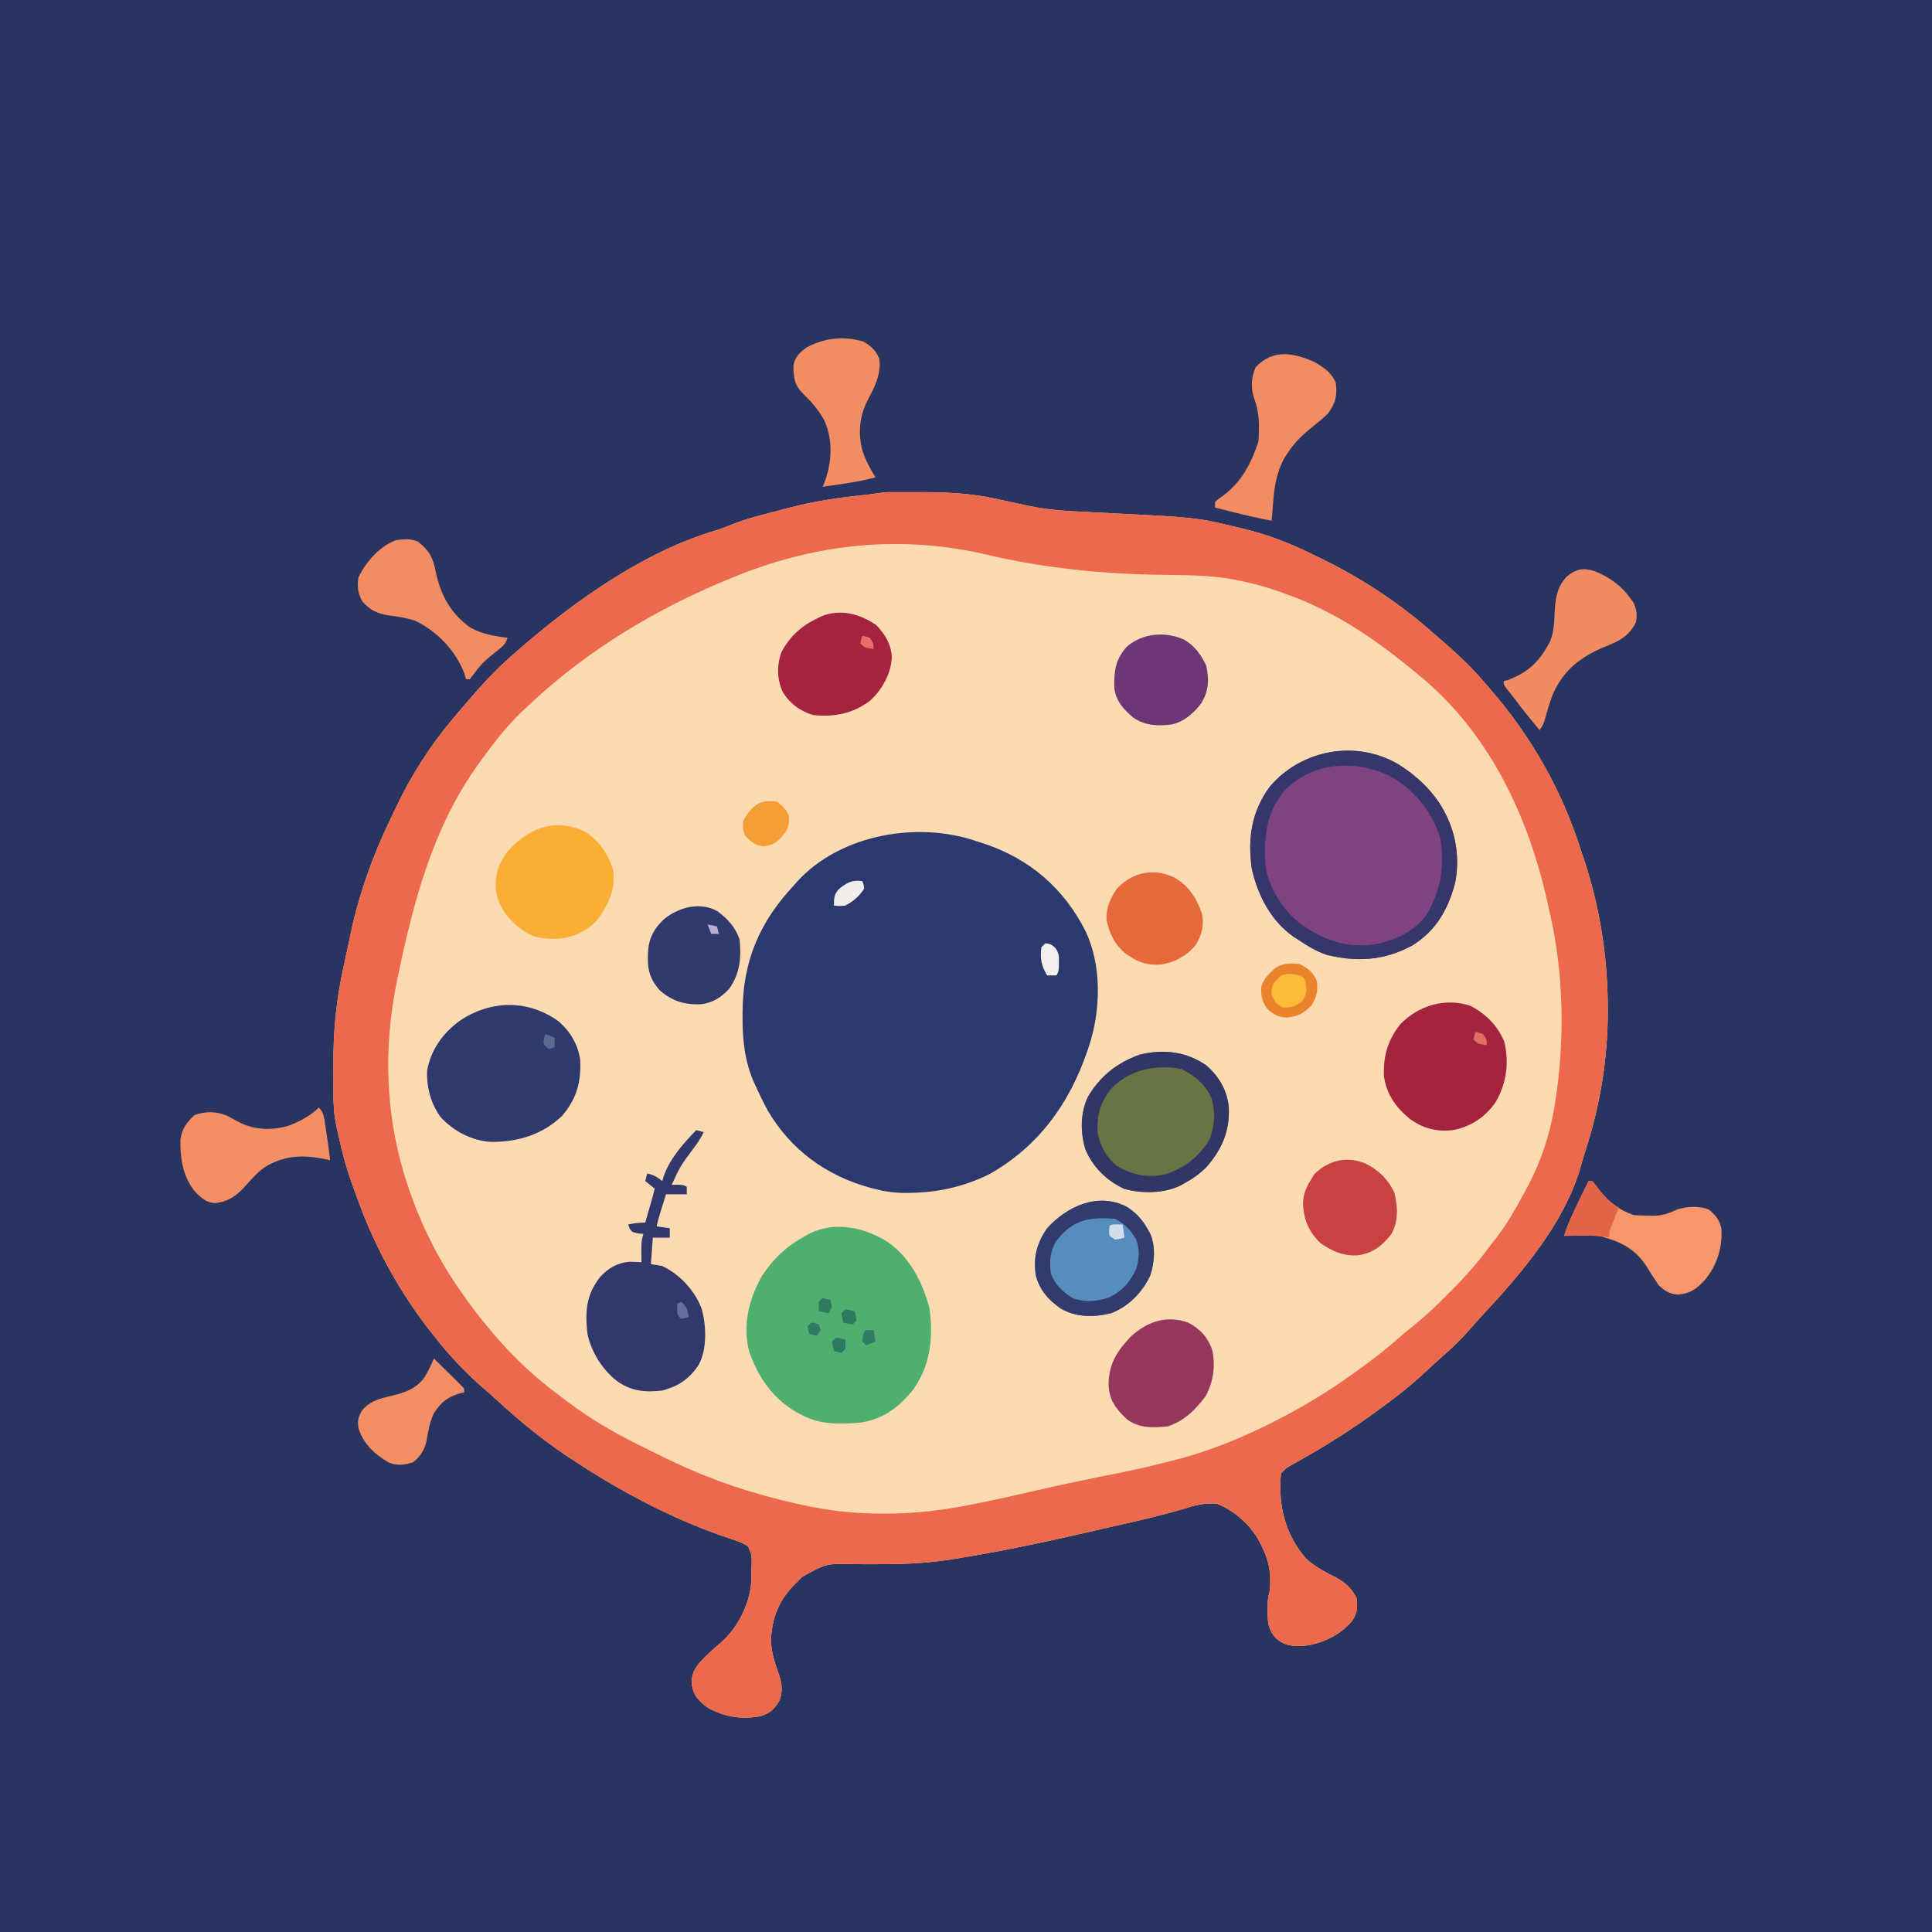 <svg version="1.1" xmlns="http://www.w3.org/2000/svg" width="1024" height="1024">
<path d="M0 0 C337.92 0 675.84 0 1024 0 C1024 337.92 1024 675.84 1024 1024 C686.08 1024 348.16 1024 0 1024 C0 686.08 0 348.16 0 0 Z " fill="#293560" transform="translate(0,0)"/>
<path d="M0 0 C0.879 -0.001 1.757 -0.002 2.663 -0.003 C4.531 -0.004 6.399 -0.002 8.267 0.002 C11.087 0.008 13.907 0.003 16.727 -0.004 C30.169 -0.011 42.904 0.588 56.07 3.508 C59.001 4.142 61.932 4.774 64.865 5.402 C67.114 5.886 69.36 6.38 71.605 6.884 C80.011 8.69 88.185 9.698 96.795 10.099 C98.937 10.199 101.077 10.313 103.218 10.43 C107.772 10.676 112.327 10.905 116.883 11.133 C162.23 13.407 162.23 13.407 183.633 18.508 C184.544 18.721 185.454 18.935 186.393 19.155 C198.983 22.183 210.74 26.475 222.344 32.191 C224.277 33.142 226.218 34.076 228.16 35.008 C249.687 45.439 269.304 58.325 287.258 74.133 C287.958 74.734 288.658 75.334 289.379 75.953 C298.522 83.823 307.556 91.826 315.258 101.133 C316.052 102.039 316.846 102.945 317.664 103.879 C339.686 129.076 356.265 158.195 366.258 190.133 C366.775 191.634 367.296 193.134 367.82 194.633 C375.308 217.182 379.559 241.386 380.258 265.133 C380.285 265.974 380.312 266.816 380.34 267.683 C381.14 296.423 376.937 323.944 367.894 351.167 C367.122 353.552 366.469 355.962 365.82 358.383 C356.954 388.076 334.446 414.287 313.688 436.52 C311.576 438.79 309.53 441.096 307.508 443.445 C302.591 449.098 297.284 454.183 291.605 459.062 C289.81 460.646 288.057 462.249 286.316 463.891 C279.529 470.291 272.6 476.248 265.084 481.786 C263.81 482.726 262.539 483.671 261.271 484.62 C245.887 496.128 229.712 506.301 212.875 515.547 C209.635 517.403 209.635 517.403 207.258 520.133 C206.953 522.714 206.83 524.994 206.883 527.57 C206.894 528.287 206.905 529.003 206.916 529.741 C207.306 542.953 211.767 555.427 220.695 565.383 C225.046 569.442 230.254 572.146 235.535 574.813 C240.846 577.569 244.517 580.652 247.258 586.133 C247.857 591.094 247.734 594.081 244.883 598.258 C238.606 605.775 228.902 610.437 219.238 611.449 C213.089 611.684 208.978 611.49 204.258 607.133 C200.364 602.702 200.121 598.976 200.133 593.195 C200.13 591.969 200.128 590.744 200.125 589.48 C200.233 586.748 200.566 584.729 201.258 582.133 C202.179 572.657 200.693 565.52 196.258 557.133 C195.835 556.33 195.412 555.527 194.977 554.699 C190.139 546.585 182.062 539.598 173.258 536.133 C166.936 535.546 161.881 536.867 155.883 538.758 C144.497 542.183 132.978 544.837 121.38 547.431 C118.175 548.151 114.974 548.888 111.773 549.629 C87.682 555.2 63.552 560.522 39.149 564.55 C37.208 564.87 35.267 565.196 33.327 565.522 C20.97 567.509 8.826 568.181 -3.664 568.168 C-6.608 568.176 -9.552 568.186 -12.496 568.196 C-14.501 568.196 -16.505 568.182 -18.51 568.157 C-33.778 567.747 -33.778 567.747 -46.685 574.976 C-47.364 575.688 -48.043 576.4 -48.742 577.133 C-49.525 577.915 -50.309 578.698 -51.116 579.504 C-59.171 587.812 -62.617 596.903 -63.117 608.383 C-63.014 615.004 -60.932 620.942 -58.742 627.133 C-57.286 631.503 -56.872 635.746 -58.461 640.105 C-60.869 644.678 -63.589 647.147 -68.492 648.68 C-78.603 650.716 -87.822 649.185 -96.742 644.133 C-101.262 640.818 -104.121 637.921 -105.062 632.18 C-105.359 627.007 -104.105 624.186 -100.742 620.133 C-97.289 616.373 -93.609 613.011 -89.68 609.758 C-80.894 602.092 -74.536 589.703 -73.565 577.998 C-73.499 575.543 -73.457 573.089 -73.43 570.633 C-73.401 569.778 -73.372 568.924 -73.342 568.043 C-73.275 563.095 -73.275 563.095 -75.312 558.699 C-78.368 556.729 -81.486 555.635 -84.93 554.57 C-113.052 545.21 -139.939 531.237 -164.742 515.133 C-165.36 514.736 -165.979 514.339 -166.616 513.93 C-181.784 504.179 -195.778 492.936 -208.977 480.68 C-211.176 478.654 -213.401 476.692 -215.68 474.758 C-225.276 466.401 -233.96 457.194 -241.742 447.133 C-242.433 446.27 -243.124 445.408 -243.836 444.52 C-259.992 423.828 -273.197 399.79 -282.037 375.094 C-282.785 373.014 -283.557 370.944 -284.336 368.875 C-287.715 359.883 -290.159 350.857 -292.225 341.481 C-292.563 339.945 -292.91 338.41 -293.265 336.877 C-294.592 330.821 -295.036 325.099 -295.008 318.91 C-295.011 317.494 -295.011 317.494 -295.014 316.048 C-295.015 314.061 -295.011 312.074 -295.003 310.086 C-294.992 307.102 -295.003 304.119 -295.016 301.135 C-295.03 284.52 -293.387 268.897 -289.867 252.633 C-289.463 250.738 -289.463 250.738 -289.05 248.804 C-288.519 246.328 -287.984 243.853 -287.444 241.378 C-286.88 238.77 -286.338 236.159 -285.812 233.543 C-281.408 212.884 -274.031 192.245 -264.786 173.278 C-263.788 171.227 -262.821 169.165 -261.859 167.098 C-253.873 150.223 -243.783 134.39 -231.742 120.133 C-231.259 119.555 -230.776 118.977 -230.278 118.381 C-226.819 114.252 -223.303 110.175 -219.742 106.133 C-219.267 105.594 -218.793 105.054 -218.304 104.499 C-212.175 97.576 -205.767 91.16 -198.742 85.133 C-197.28 83.857 -197.28 83.857 -195.789 82.555 C-166.216 56.929 -129.552 31.062 -91.605 20.047 C-89.013 19.219 -86.568 18.253 -84.055 17.215 C-78.933 15.143 -73.768 13.602 -68.43 12.195 C-67.001 11.816 -67.001 11.816 -65.544 11.428 C-63.572 10.908 -61.599 10.393 -59.625 9.881 C-57.777 9.401 -55.931 8.916 -54.086 8.424 C-40.473 4.803 -26.946 2.817 -12.931 1.442 C-2.688 -0.006 -2.688 -0.006 0 0 Z " fill="#FDDBB2" transform="translate(471.742,260.867)"/>
<path d="M0 0 C0.879 -0.001 1.757 -0.002 2.663 -0.003 C4.531 -0.004 6.399 -0.002 8.267 0.002 C11.087 0.008 13.907 0.003 16.727 -0.004 C30.169 -0.011 42.904 0.588 56.07 3.508 C59.001 4.142 61.932 4.774 64.865 5.402 C67.114 5.886 69.36 6.38 71.605 6.884 C80.011 8.69 88.185 9.698 96.795 10.099 C98.937 10.199 101.077 10.313 103.218 10.43 C107.772 10.676 112.327 10.905 116.883 11.133 C162.23 13.407 162.23 13.407 183.633 18.508 C184.544 18.721 185.454 18.935 186.393 19.155 C198.983 22.183 210.74 26.475 222.344 32.191 C224.277 33.142 226.218 34.076 228.16 35.008 C249.687 45.439 269.304 58.325 287.258 74.133 C287.958 74.734 288.658 75.334 289.379 75.953 C298.522 83.823 307.556 91.826 315.258 101.133 C316.052 102.039 316.846 102.945 317.664 103.879 C339.686 129.076 356.265 158.195 366.258 190.133 C366.775 191.634 367.296 193.134 367.82 194.633 C375.308 217.182 379.559 241.386 380.258 265.133 C380.285 265.974 380.312 266.816 380.34 267.683 C381.14 296.423 376.937 323.944 367.894 351.167 C367.122 353.552 366.469 355.962 365.82 358.383 C356.954 388.076 334.446 414.287 313.688 436.52 C311.576 438.79 309.53 441.096 307.508 443.445 C302.591 449.098 297.284 454.183 291.605 459.062 C289.81 460.646 288.057 462.249 286.316 463.891 C279.529 470.291 272.6 476.248 265.084 481.786 C263.81 482.726 262.539 483.671 261.271 484.62 C245.887 496.128 229.712 506.301 212.875 515.547 C209.635 517.403 209.635 517.403 207.258 520.133 C206.953 522.714 206.83 524.994 206.883 527.57 C206.894 528.287 206.905 529.003 206.916 529.741 C207.306 542.953 211.767 555.427 220.695 565.383 C225.046 569.442 230.254 572.146 235.535 574.813 C240.846 577.569 244.517 580.652 247.258 586.133 C247.857 591.094 247.734 594.081 244.883 598.258 C238.606 605.775 228.902 610.437 219.238 611.449 C213.089 611.684 208.978 611.49 204.258 607.133 C200.364 602.702 200.121 598.976 200.133 593.195 C200.13 591.969 200.128 590.744 200.125 589.48 C200.233 586.748 200.566 584.729 201.258 582.133 C202.179 572.657 200.693 565.52 196.258 557.133 C195.835 556.33 195.412 555.527 194.977 554.699 C190.139 546.585 182.062 539.598 173.258 536.133 C166.936 535.546 161.881 536.867 155.883 538.758 C144.497 542.183 132.978 544.837 121.38 547.431 C118.175 548.151 114.974 548.888 111.773 549.629 C87.682 555.2 63.552 560.522 39.149 564.55 C37.208 564.87 35.267 565.196 33.327 565.522 C20.97 567.509 8.826 568.181 -3.664 568.168 C-6.608 568.176 -9.552 568.186 -12.496 568.196 C-14.501 568.196 -16.505 568.182 -18.51 568.157 C-33.778 567.747 -33.778 567.747 -46.685 574.976 C-47.364 575.688 -48.043 576.4 -48.742 577.133 C-49.525 577.915 -50.309 578.698 -51.116 579.504 C-59.171 587.812 -62.617 596.903 -63.117 608.383 C-63.014 615.004 -60.932 620.942 -58.742 627.133 C-57.286 631.503 -56.872 635.746 -58.461 640.105 C-60.869 644.678 -63.589 647.147 -68.492 648.68 C-78.603 650.716 -87.822 649.185 -96.742 644.133 C-101.262 640.818 -104.121 637.921 -105.062 632.18 C-105.359 627.007 -104.105 624.186 -100.742 620.133 C-97.289 616.373 -93.609 613.011 -89.68 609.758 C-80.894 602.092 -74.536 589.703 -73.565 577.998 C-73.499 575.543 -73.457 573.089 -73.43 570.633 C-73.401 569.778 -73.372 568.924 -73.342 568.043 C-73.275 563.095 -73.275 563.095 -75.312 558.699 C-78.368 556.729 -81.486 555.635 -84.93 554.57 C-113.052 545.21 -139.939 531.237 -164.742 515.133 C-165.36 514.736 -165.979 514.339 -166.616 513.93 C-181.784 504.179 -195.778 492.936 -208.977 480.68 C-211.176 478.654 -213.401 476.692 -215.68 474.758 C-225.276 466.401 -233.96 457.194 -241.742 447.133 C-242.433 446.27 -243.124 445.408 -243.836 444.52 C-259.992 423.828 -273.197 399.79 -282.037 375.094 C-282.785 373.014 -283.557 370.944 -284.336 368.875 C-287.715 359.883 -290.159 350.857 -292.225 341.481 C-292.563 339.945 -292.91 338.41 -293.265 336.877 C-294.592 330.821 -295.036 325.099 -295.008 318.91 C-295.011 317.494 -295.011 317.494 -295.014 316.048 C-295.015 314.061 -295.011 312.074 -295.003 310.086 C-294.992 307.102 -295.003 304.119 -295.016 301.135 C-295.03 284.52 -293.387 268.897 -289.867 252.633 C-289.463 250.738 -289.463 250.738 -289.05 248.804 C-288.519 246.328 -287.984 243.853 -287.444 241.378 C-286.88 238.77 -286.338 236.159 -285.812 233.543 C-281.408 212.884 -274.031 192.245 -264.786 173.278 C-263.788 171.227 -262.821 169.165 -261.859 167.098 C-253.873 150.223 -243.783 134.39 -231.742 120.133 C-231.259 119.555 -230.776 118.977 -230.278 118.381 C-226.819 114.252 -223.303 110.175 -219.742 106.133 C-219.267 105.594 -218.793 105.054 -218.304 104.499 C-212.175 97.576 -205.767 91.16 -198.742 85.133 C-197.28 83.857 -197.28 83.857 -195.789 82.555 C-166.216 56.929 -129.552 31.062 -91.605 20.047 C-89.013 19.219 -86.568 18.253 -84.055 17.215 C-78.933 15.143 -73.768 13.602 -68.43 12.195 C-67.001 11.816 -67.001 11.816 -65.544 11.428 C-63.572 10.908 -61.599 10.393 -59.625 9.881 C-57.777 9.401 -55.931 8.916 -54.086 8.424 C-40.473 4.803 -26.946 2.817 -12.931 1.442 C-2.688 -0.006 -2.688 -0.006 0 0 Z M-80.742 44.133 C-81.991 44.631 -81.991 44.631 -83.264 45.14 C-123.09 61.244 -160.439 83.554 -191.742 113.133 C-193.136 114.43 -193.136 114.43 -194.559 115.754 C-202.986 123.768 -209.95 132.716 -216.742 142.133 C-217.188 142.745 -217.634 143.356 -218.093 143.987 C-242.101 177.244 -252.475 216.566 -260.742 256.133 C-261.016 257.434 -261.016 257.434 -261.296 258.761 C-268.812 295.242 -267.534 331.756 -255.742 367.133 C-255.459 367.983 -255.176 368.832 -254.884 369.708 C-248.002 389.866 -238.213 408.865 -225.742 426.133 C-225.016 427.151 -224.291 428.17 -223.543 429.219 C-210.209 447.46 -194.697 464.392 -176.485 477.838 C-174.707 479.159 -172.955 480.508 -171.203 481.863 C-157.457 492.376 -142.36 500.665 -126.788 508.143 C-124.672 509.167 -122.573 510.218 -120.473 511.273 C-101.798 520.531 -81.947 527.971 -61.742 533.133 C-60.791 533.38 -59.839 533.627 -58.858 533.882 C-43.868 537.726 -29.218 540.518 -13.742 541.133 C-12.13 541.199 -12.13 541.199 -10.485 541.266 C6.839 541.859 23.255 540.415 40.258 537.133 C41.236 536.946 42.214 536.758 43.222 536.565 C56.444 533.994 69.561 530.939 82.689 527.935 C92.726 525.651 102.798 523.565 112.887 521.525 C133.697 517.361 133.697 517.361 154.258 512.133 C155.028 511.914 155.799 511.696 156.592 511.471 C174.624 506.267 191.688 498.907 208.258 490.133 C209.346 489.557 209.346 489.557 210.457 488.969 C221.143 483.267 231.343 477.084 241.258 470.133 C241.975 469.634 242.692 469.135 243.43 468.621 C252.588 462.221 261.386 455.587 269.754 448.18 C272.579 445.68 275.504 443.329 278.449 440.973 C284.572 435.98 290.198 430.546 295.758 424.945 C296.26 424.442 296.763 423.938 297.28 423.42 C304.911 415.754 311.912 407.898 318.258 399.133 C319.41 397.673 319.41 397.673 320.586 396.184 C326.768 388.309 331.571 379.941 336.258 371.133 C337.203 369.4 337.203 369.4 338.168 367.633 C345.154 354.368 349.897 339.942 352.258 325.133 C352.461 323.876 352.461 323.876 352.668 322.595 C357.63 290.574 357.129 255.013 349.753 223.271 C349.38 221.661 349.021 220.047 348.669 218.433 C338.485 171.745 317.294 126.669 279.258 96.133 C278.185 95.248 277.112 94.362 276.039 93.477 C256.058 77.104 234.767 62.788 210.258 54.133 C209.087 53.696 207.917 53.259 206.711 52.809 C199.603 50.269 192.519 48.397 185.133 46.883 C184.346 46.72 183.56 46.556 182.749 46.388 C169.874 43.902 156.819 43.985 143.759 43.802 C112.233 43.325 81.747 40.312 51.008 33.07 C6.392 22.628 -38.139 27.07 -80.742 44.133 Z " fill="#EC694B" transform="translate(471.742,260.867)"/>
<path d="M0 0 C1.329 0.429 2.659 0.857 3.988 1.285 C27.83 9.289 45.972 24.956 57.305 47.449 C66.127 65.928 65.483 89.871 59 109 C58.775 109.67 58.55 110.339 58.318 111.029 C48.803 138.946 32.406 161.673 6.332 176.367 C-7.348 183.071 -20.994 186.108 -36.188 186.25 C-37.019 186.26 -37.851 186.269 -38.708 186.279 C-44.384 186.248 -49.524 185.465 -55 184 C-55.669 183.823 -56.338 183.646 -57.027 183.464 C-80.115 177.096 -98.832 163.497 -111.051 142.652 C-113.309 138.515 -115.349 134.284 -117.312 130 C-117.638 129.301 -117.964 128.602 -118.299 127.883 C-123.385 116.332 -124.554 104.765 -124.438 92.25 C-124.434 91.547 -124.431 90.844 -124.427 90.119 C-124.241 63.233 -115.366 42.526 -97 23 C-96.471 22.395 -95.943 21.791 -95.398 21.168 C-72.475 -3.93 -31.244 -10.937 0 0 Z " fill="#2C396F" transform="translate(518,446)"/>
<path d="M0 0 C7.669 4.802 14.65 10.66 20 18 C20.519 18.712 21.039 19.423 21.574 20.156 C29.977 32.856 33.154 47.711 30.301 62.664 C26.591 77.033 19.961 88.678 7.102 96.355 C-7.535 104.116 -21.755 104.994 -37.715 101.109 C-43.333 99.212 -48.109 96.309 -53 93 C-53.74 92.526 -54.48 92.051 -55.242 91.562 C-67.35 83.271 -74.414 69.441 -77.527 55.363 C-79.762 39.46 -77.731 25.199 -68 12 C-51.428 -7.625 -22.554 -13.102 0 0 Z " fill="#7F4382" transform="translate(741,405)"/>
<path d="M0 0 C11.682 8.222 18.4 21.39 21.957 34.98 C24.209 50.384 22.45 65.834 13.012 78.66 C5.213 87.996 -2.444 93.752 -14.652 95.652 C-25.34 96.54 -35.995 96.86 -45.652 91.652 C-46.571 91.166 -47.491 90.68 -48.438 90.18 C-61.126 82.797 -68.688 71.855 -73.527 58.18 C-77.208 44.097 -73.79 30.193 -66.727 17.828 C-60.678 8.567 -53.391 1.846 -43.652 -3.348 C-42.504 -3.997 -42.504 -3.997 -41.332 -4.66 C-27.797 -11.267 -12.124 -7.664 0 0 Z " fill="#4EAF71" transform="translate(470.652,658.348)"/>
<path d="M0 0 C6.26 5.403 10.373 12.375 11.508 20.609 C11.977 32.233 9.644 41.082 1.852 50.168 C-8.658 60.192 -21.73 64.074 -35.973 63.914 C-46.266 63.191 -55.374 58.362 -62.422 50.895 C-67.707 43.685 -70.021 34.905 -69.645 26.039 C-67.631 15.074 -61.336 6.333 -52.496 -0.164 C-36.178 -11.249 -16.322 -11.739 0 0 Z " fill="#2E396E" transform="translate(296.031,541.301)"/>
<path d="M0 0 C6.662 5.913 10.81 13.139 11.68 21.992 C12.282 34.572 8.034 44.373 -0.215 53.754 C-3.71 57.232 -7.259 59.812 -11.602 62.129 C-12.652 62.746 -12.652 62.746 -13.723 63.375 C-22.469 67.756 -34.436 67.847 -43.77 65.246 C-53.003 60.923 -60.512 53.656 -64.352 44.191 C-67.066 35.314 -67.003 24.903 -62.98 16.465 C-56.501 5.488 -47.582 -1.558 -35.602 -5.871 C-23.063 -8.956 -10.57 -7.602 0 0 Z " fill="#697444" transform="translate(639.602,564.871)"/>
<path d="M0 0 C1.32 0.33 2.64 0.66 4 1 C2.462 4.375 0.477 7.165 -1.75 10.125 C-8.371 19.014 -8.371 19.014 -13 29 C-12.051 28.979 -11.103 28.959 -10.125 28.938 C-7 29 -7 29 -5 30 C-5 31.32 -5 32.64 -5 34 C-8.63 34 -12.26 34 -16 34 C-16.647 36.083 -17.293 38.166 -17.938 40.25 C-18.297 41.41 -18.657 42.57 -19.027 43.766 C-19.751 46.171 -20.425 48.557 -21 51 C-18.69 51.33 -16.38 51.66 -14 52 C-14 53.65 -14 55.3 -14 57 C-16.97 57 -19.94 57 -23 57 C-23.33 61.62 -23.66 66.24 -24 71 C-21.03 71.495 -21.03 71.495 -18 72 C-8.601 76.522 -0.541 85.158 3 95 C5.381 104.164 5.806 115.833 1.375 124.312 C-3.454 131.657 -9.429 135.834 -18 138 C-27.088 139.126 -34.442 138.346 -42 133 C-49.706 126.94 -55.622 117.617 -57.625 108 C-59.002 96.104 -58.354 87.228 -50.812 77.688 C-46.51 73.092 -41.755 70.342 -35.426 69.766 C-33.282 69.752 -31.139 69.864 -29 70 C-29.012 69.336 -29.023 68.672 -29.035 67.988 C-29.125 59.218 -29.125 59.218 -28 55 C-28.949 54.918 -29.897 54.835 -30.875 54.75 C-34 54 -34 54 -35.375 51.938 C-35.581 51.298 -35.788 50.659 -36 50 C-32.847 49.299 -30.273 49 -27 49 C-26.353 46.75 -25.708 44.5 -25.062 42.25 C-24.703 40.997 -24.343 39.744 -23.973 38.453 C-23.274 35.974 -22.601 33.503 -22 31 C-24.475 29.02 -24.475 29.02 -27 27 C-26.67 25.68 -26.34 24.36 -26 23 C-22.644 23.599 -20.622 24.846 -18 27 C-17.733 26.118 -17.466 25.237 -17.191 24.328 C-13.774 14.783 -6.908 7.221 0 0 Z " fill="#32386C" transform="translate(369,599)"/>
<path d="M0 0 C8.168 4.146 14.673 10.612 18.102 19.191 C20.786 30.34 19.155 41.592 13.289 51.395 C7.894 59.072 0.055 64.274 -9.238 65.934 C-17.907 66.876 -24.729 65.089 -31.879 60.086 C-39.355 53.92 -44.437 46.943 -45.738 37.184 C-46.083 26.508 -43.686 18.103 -37.004 9.75 C-27.365 -0.166 -13.246 -4.362 0 0 Z " fill="#A5233F" transform="translate(779.238,533.066)"/>
<path d="M0 0 C4.871 3.037 8.155 6.539 11 11.5 C11.538 12.433 12.075 13.367 12.629 14.328 C15.604 21.21 14.985 29.726 12.562 36.75 C8.411 45.623 1.151 52.91 -8 56.5 C-17.057 58.806 -26.648 58.831 -34.816 54.043 C-41.293 49.467 -45.973 44.313 -48 36.5 C-49.413 26.929 -47.53 19.422 -42 11.5 C-31.429 -0.2 -15.18 -7.642 0 0 Z " fill="#558DBD" transform="translate(597,639.5)"/>
<path d="M0 0 C7.921 4.896 12.361 11.722 15.25 20.391 C16.667 30.85 12.769 38.964 6.625 47.266 C0.825 53.349 -6.568 56.606 -14.899 57.002 C-21.571 57.045 -27.319 56.534 -32.75 52.391 C-33.434 51.893 -34.119 51.395 -34.824 50.883 C-40.83 46.109 -45.274 40.035 -46.75 32.391 C-47.619 24.146 -46.089 17.845 -41.102 11.191 C-30.462 -1.376 -15.946 -7.448 0 0 Z " fill="#FBAE35" transform="translate(309.75,440.609)"/>
<path d="M0 0 C4.841 5.067 7.933 10.001 8.375 17.125 C7.926 26.023 3.22 34.404 -3.32 40.348 C-12.507 47.103 -22.067 48.95 -33.312 47.812 C-40.156 45.728 -45.498 41.896 -49.312 35.812 C-52.495 29.204 -52.658 21.671 -50.25 14.766 C-45.158 4.748 -37.576 -0.963 -27.312 -5.188 C-17.362 -8.227 -8.448 -5.579 0 0 Z " fill="#A4243F" transform="translate(464.312,331.188)"/>
<path d="M0 0 C7.669 4.802 14.65 10.66 20 18 C20.519 18.712 21.039 19.423 21.574 20.156 C29.977 32.856 33.154 47.711 30.301 62.664 C26.591 77.033 19.961 88.678 7.102 96.355 C-7.535 104.116 -21.755 104.994 -37.715 101.109 C-43.333 99.212 -48.109 96.309 -53 93 C-53.74 92.526 -54.48 92.051 -55.242 91.562 C-67.35 83.271 -74.414 69.441 -77.527 55.363 C-79.762 39.46 -77.731 25.199 -68 12 C-51.428 -7.625 -22.554 -13.102 0 0 Z M-60.438 14.375 C-69.86 25.879 -71.242 38.908 -70.329 53.354 C-68.875 65.056 -61.535 76.549 -52.621 83.984 C-40.363 92.962 -27.897 97.664 -12.676 95.535 C-1.615 93.514 8.073 89.162 15 80 C22.598 67.278 24.732 54.697 22.57 40.098 C19.01 26.536 9.668 14.976 -2.062 7.562 C-20.665 -2.792 -45.358 -1.822 -60.438 14.375 Z " fill="#35366A" transform="translate(741,405)"/>
<path d="M0 0 C6.276 3.399 10.519 7.98 12.664 14.848 C14.288 23.302 13.151 31.355 9.062 38.922 C3.665 46.194 -2.258 51.992 -10.938 54.922 C-18.766 55.726 -26.567 56.053 -32.938 50.922 C-38.862 45.174 -42.216 40.718 -42.375 32.297 C-42.176 21.63 -37.702 14.779 -30.441 7.195 C-21.743 -0.702 -11.464 -4.208 0 0 Z " fill="#96365D" transform="translate(629.938,701.078)"/>
<path d="M0 0 C4.657 2.728 9.067 5.805 11 11 C11.947 17.344 10.822 21.767 7 27 C4.994 29.065 2.823 30.847 0.562 32.625 C-5.268 37.321 -10.541 41.872 -14.625 48.25 C-15.195 49.121 -15.765 49.993 -16.352 50.891 C-20.322 58.379 -21.551 65.677 -22.188 74.062 C-22.269 75.023 -22.351 75.984 -22.436 76.975 C-22.634 79.316 -22.822 81.657 -23 84 C-29.937 82.68 -36.783 81.119 -43.625 79.375 C-44.534 79.146 -45.443 78.916 -46.379 78.68 C-48.587 78.122 -50.794 77.562 -53 77 C-53 76.01 -53 75.02 -53 74 C-51.312 72.527 -51.312 72.527 -49 70.938 C-38.83 63.294 -33.956 53.869 -30 42 C-29.533 34.001 -29.305 26.671 -32.316 19.148 C-34.102 13.535 -33.854 7.879 -31.438 2.562 C-22.214 -7.134 -11.392 -5.093 0 0 Z " fill="#F38B63" transform="translate(697,192)"/>
<path d="M0 0 C0.66 0 1.32 0 2 0 C3.238 1.502 4.415 3.053 5.562 4.625 C10.481 10.939 16.3 15.558 24 18 C26.673 18.215 29.206 18.325 31.875 18.312 C32.557 18.329 33.239 18.345 33.941 18.361 C39.01 18.366 42.446 17.209 47 15 C52.414 13.433 58.543 13.017 63.812 15.125 C67.427 18.223 69.638 20.766 70.422 25.602 C70.896 35.591 67.944 44.968 61.438 52.625 C57.141 57.17 53.685 59.736 47.359 60.16 C42.863 59.855 40.147 58.177 37 55 C35.013 52.128 33.168 49.22 31.351 46.24 C25.25 36.341 18.15 32.615 7.113 29.461 C4.896 28.977 2.939 28.886 0.672 28.902 C-0.527 28.907 -0.527 28.907 -1.75 28.912 C-2.575 28.92 -3.4 28.929 -4.25 28.938 C-5.09 28.942 -5.931 28.947 -6.797 28.951 C-8.865 28.963 -10.932 28.981 -13 29 C-11.451 23.929 -9.346 19.268 -7.062 14.5 C-6.715 13.767 -6.368 13.033 -6.01 12.277 C-4.054 8.16 -2.054 4.069 0 0 Z " fill="#F7966B" transform="translate(842,626)"/>
<path d="M0 0 C2.981 2.981 2.955 6.607 3.562 10.625 C3.751 11.799 3.751 11.799 3.943 12.996 C4.734 17.986 5.397 22.984 6 28 C5.394 27.856 4.788 27.711 4.164 27.562 C-7.566 24.964 -17.983 25.105 -28.5 31.5 C-32.235 34.122 -35.066 37.194 -38.062 40.625 C-43.045 46.285 -47.372 49.856 -55 50.688 C-59.482 50.432 -62.114 48.107 -65.242 45.059 C-72.009 37.133 -73.548 27.276 -73.383 17.133 C-72.676 11.351 -70.015 7.896 -65.875 4 C-60.033 1.968 -54.592 1.956 -48.828 4.277 C-46.805 5.307 -44.801 6.376 -42.824 7.492 C-34.605 11.88 -25.909 12.255 -16.938 9.938 C-10.997 7.941 -4.465 4.465 0 0 Z " fill="#F48E65" transform="translate(169,587)"/>
<path d="M0 0 C7.529 3.061 14.176 7.565 18.84 14.301 C19.417 15.064 19.995 15.827 20.59 16.613 C22.293 20.275 22.709 23.394 21.84 27.301 C18.236 34.337 13.228 37.061 6.09 39.801 C-7.133 45.364 -16.079 51.8 -22.16 65.301 C-23.728 69.455 -24.976 73.685 -26.152 77.965 C-27.16 81.301 -27.16 81.301 -29.16 84.301 C-33.853 78.627 -38.511 72.951 -42.875 67.02 C-44.047 65.452 -45.288 63.935 -46.535 62.426 C-48.16 60.301 -48.16 60.301 -48.16 58.301 C-47.376 58.095 -46.593 57.888 -45.785 57.676 C-34.756 53.492 -28.894 47.536 -23.527 37.137 C-21.286 31.739 -21.385 25.89 -21.076 20.127 C-20.599 13.466 -19.403 7.492 -14.485 2.652 C-9.888 -1.142 -5.781 -1.871 0 0 Z " fill="#F28B62" transform="translate(845.16,302.699)"/>
<path d="M0 0 C6.01 4.745 8.062 8.862 9.375 16.188 C11.915 28.257 17.37 38.258 27.758 45.547 C33.977 48.946 40.388 50.071 47.375 50.875 C46.275 54.176 45.548 54.8 42.938 56.938 C34.077 64.015 34.077 64.015 27.375 72.875 C26.715 72.875 26.055 72.875 25.375 72.875 C24.88 71.235 24.88 71.235 24.375 69.562 C19.862 57.648 9.864 47.303 -1.609 41.891 C-6.154 40.36 -10.808 39.635 -15.561 39.038 C-21.355 38.237 -25.477 36.319 -29.438 31.812 C-31.926 27.752 -32.463 23.51 -31.625 18.875 C-27.695 10.691 -20.413 2.364 -11.75 -0.812 C-7.539 -1.432 -3.968 -1.7 0 0 Z " fill="#F38B63" transform="translate(221.625,287.125)"/>
<path d="M0 0 C4.063 2.376 6.426 4.609 8.312 8.938 C9.528 17.174 5.928 23.892 2.188 31.062 C-2.165 39.63 -3.037 48.704 -0.5 58 C1.148 63.001 3.574 67.456 6.312 71.938 C-0.615 73.839 -7.582 74.919 -14.688 75.938 C-15.476 76.052 -16.265 76.167 -17.078 76.285 C-18.614 76.507 -20.151 76.723 -21.688 76.938 C-21.399 76.298 -21.11 75.659 -20.812 75 C-16.802 64.083 -16.011 52.786 -20.688 41.938 C-23.742 36.301 -27.573 31.915 -32.141 27.469 C-36.793 22.864 -37.05 18.976 -37.184 12.656 C-36.359 8.137 -33.854 5.794 -30.234 3.137 C-20.756 -1.986 -10.448 -3.121 0 0 Z " fill="#F38D64" transform="translate(457.688,181.062)"/>
<path d="M0 0 C5.35 3.935 9.567 8.559 11.625 14.938 C12.685 24.232 11.731 33.388 6.047 41.07 C1.796 45.647 -2.628 48.539 -8.98 49.215 C-17.872 49.521 -23.966 47.545 -30.734 41.828 C-35.49 36.348 -37.109 31.741 -37 24.625 C-36.992 23.88 -36.983 23.134 -36.975 22.366 C-36.658 14.62 -34.046 9.412 -28.406 4.074 C-20.602 -2.215 -9.205 -5.381 0 0 Z " fill="#303A6F" transform="translate(380.375,483.062)"/>
<path d="M0 0 C6.984 3.529 11.888 8.241 15.25 15.312 C17.136 22.701 17.565 30.712 13.648 37.461 C8.997 43.62 3.757 47.51 -3.922 48.629 C-11.536 49.199 -17.532 46.58 -23.75 42.312 C-30.038 36.276 -32.689 30.047 -33.125 21.375 C-33.015 16.203 -31.513 12.621 -28.75 8.312 C-28.214 7.426 -27.678 6.539 -27.125 5.625 C-19.465 -1.834 -9.906 -4.049 0 0 Z " fill="#C84143" transform="translate(723.75,616.688)"/>
<path d="M0 0 C7.765 4.484 11.738 10.587 14.766 19.02 C16.063 25.384 14.87 30.492 11.453 35.977 C6.731 41.693 -0.197 45.474 -7.543 46.27 C-13.768 46.573 -18.059 45.459 -23.234 42.02 C-23.853 41.619 -24.472 41.218 -25.109 40.805 C-31.119 36.336 -34.235 29.926 -35.715 22.66 C-36.128 16.365 -33.757 11.135 -30.234 6.02 C-22.208 -2.585 -11.076 -5.096 0 0 Z " fill="#E6693B" transform="translate(622.234,464.98)"/>
<path d="M0 0 C5.739 3.371 8.983 7.959 11.812 13.875 C13.328 21.453 13.169 27.295 8.988 33.961 C5.066 39.118 -0.113 43.564 -6.562 45 C-13.999 45.867 -20.231 45.7 -26.625 41.562 C-31.87 37.333 -36.133 32.51 -36.969 25.68 C-37.181 17.077 -36.476 10.701 -30.562 4 C-22.414 -3.41 -9.99 -4.538 0 0 Z " fill="#6D3777" transform="translate(627.562,339)"/>
<path d="M0 0 C6.662 5.913 10.81 13.139 11.68 21.992 C12.282 34.572 8.034 44.373 -0.215 53.754 C-3.71 57.232 -7.259 59.812 -11.602 62.129 C-12.652 62.746 -12.652 62.746 -13.723 63.375 C-22.469 67.756 -34.436 67.847 -43.77 65.246 C-53.003 60.923 -60.512 53.656 -64.352 44.191 C-67.066 35.314 -67.003 24.903 -62.98 16.465 C-56.501 5.488 -47.582 -1.558 -35.602 -5.871 C-23.063 -8.956 -10.57 -7.602 0 0 Z M-50.012 11.5 C-56.06 18.711 -58.12 24.981 -57.914 34.355 C-57.101 41.57 -53.259 48.56 -47.602 53.129 C-39.207 57.984 -31.25 59.696 -21.785 57.465 C-11.849 54.286 -3.919 48.141 1.398 39.129 C4.254 32.379 4.655 24.423 2.594 17.379 C-0.744 9.828 -6.166 5.396 -13.414 1.691 C-26.665 -0.647 -40.167 1.815 -50.012 11.5 Z " fill="#323666" transform="translate(639.602,564.871)"/>
<path d="M0 0 C0.705 0.708 1.41 1.415 2.137 2.145 C4.043 4.052 5.963 5.943 7.895 7.824 C8.867 8.779 9.84 9.733 10.812 10.688 C11.566 11.415 11.566 11.415 12.334 12.158 C13.594 13.401 14.802 14.697 16 16 C16 16.66 16 17.32 16 18 C15.432 18.124 14.863 18.247 14.277 18.375 C7.553 20.171 3.759 23.142 0 29 C-2.158 33.563 -3.032 38.171 -3.812 43.125 C-4.755 48.247 -7 51.672 -11 55 C-15.485 56.495 -19.657 56.993 -24.055 55.129 C-31.408 50.766 -37.44 45.284 -40 37 C-40.569 33.019 -40.208 31.392 -38.312 27.812 C-34.424 23.083 -30.337 21.686 -24.565 20.316 C-16.77 18.461 -9.918 16.8 -5 10 C-3.088 6.755 -1.454 3.473 0 0 Z " fill="#F38E65" transform="translate(230,720)"/>
<path d="M0 0 C4.871 3.037 8.155 6.539 11 11.5 C11.538 12.433 12.075 13.367 12.629 14.328 C15.604 21.21 14.985 29.726 12.562 36.75 C8.411 45.623 1.151 52.91 -8 56.5 C-17.057 58.806 -26.648 58.831 -34.816 54.043 C-41.293 49.467 -45.973 44.313 -48 36.5 C-49.413 26.929 -47.53 19.422 -42 11.5 C-31.429 -0.2 -15.18 -7.642 0 0 Z M-36.625 17.535 C-40.408 22.941 -40.934 29.082 -40 35.5 C-37.892 41.291 -33.785 45.258 -28.594 48.434 C-22.555 50.917 -15.827 50.338 -9.688 48.375 C-2.561 45.167 1.902 40.309 5.113 33.215 C6.885 27.789 7.237 22.514 5.043 17.168 C2.3 12.474 -1.087 8.956 -6 6.5 C-19.156 5.435 -27.947 6.748 -36.625 17.535 Z " fill="#333A6C" transform="translate(597,639.5)"/>
<path d="M0 0 C4.388 2.194 7.093 4.445 9 9 C9.571 14.237 8.877 17.588 6 22 C2.077 25.976 -1.17 27.85 -6.812 28.312 C-11.196 28.248 -13.646 26.886 -17 24 C-20.068 20.42 -20.693 16.957 -20.555 12.352 C-19.508 7.913 -16.405 4.886 -13 2 C-8.795 -0.571 -4.808 -0.676 0 0 Z " fill="#E9842D" transform="translate(689,511)"/>
<path d="M0 0 C0.66 0 1.32 0 2 0 C3.304 1.539 4.544 3.133 5.75 4.75 C8.882 8.784 11.542 11.548 16 14 C15.639 14.904 15.278 15.807 14.906 16.738 C14.21 18.508 14.21 18.508 13.5 20.312 C12.804 22.07 12.804 22.07 12.094 23.863 C10.835 26.918 10.835 26.918 11 30 C9.805 29.754 9.805 29.754 8.586 29.504 C4.232 28.892 0.014 28.892 -4.375 28.938 C-5.206 28.942 -6.038 28.947 -6.895 28.951 C-8.93 28.963 -10.965 28.981 -13 29 C-11.451 23.929 -9.346 19.268 -7.062 14.5 C-6.715 13.767 -6.368 13.033 -6.01 12.277 C-4.054 8.16 -2.054 4.069 0 0 Z " fill="#E46449" transform="translate(842,626)"/>
<path d="M0 0 C2.756 2.182 4.436 3.872 6 7 C6.435 10.831 6.164 12.697 4.312 16.125 C0.77 20.529 -1.199 22.743 -6.938 23.562 C-11.639 23.34 -13.781 21.298 -17 18 C-18.433 15.134 -18.306 13.187 -18 10 C-13.86 2.334 -8.871 -1.912 0 0 Z " fill="#F49E35" transform="translate(412,425)"/>
<path d="M0 0 C1.938 1.062 1.938 1.062 3 3 C3.632 7.895 3.792 9.872 0.938 13.938 C-2.594 16.417 -4.687 17.077 -9 17 C-12.786 15.024 -13.773 13.68 -15.125 9.625 C-14.953 4.642 -13.562 3.4 -10 0 C-6.229 -1.257 -3.861 -0.827 0 0 Z " fill="#FCBB36" transform="translate(689,517)"/>
<path d="M0 0 C0.75 1.688 0.75 1.688 1 4 C-1.581 8.129 -4.735 10.697 -9 13 C-12.375 13.25 -12.375 13.25 -15 13 C-15 9.215 -14.957 7.053 -12.363 4.199 C-8.292 0.95 -5.385 -0.808 0 0 Z " fill="#F1EDE9" transform="translate(457,467)"/>
<path d="M0 0 C2.717 0.175 3.753 0.734 5.613 2.734 C7.267 5.437 7.344 6.985 7.25 10.125 C7.235 10.994 7.219 11.863 7.203 12.758 C7 15 7 15 6 17 C4.35 17 2.7 17 1 17 C-2.023 12.087 -2.873 7.667 -2 2 C-1.34 1.34 -0.68 0.68 0 0 Z " fill="#F3EFED" transform="translate(554,500)"/>
<path d="M0 0 C1.454 0.031 1.454 0.031 2.938 0.062 C3.268 2.372 3.597 4.683 3.938 7.062 C1.625 7.688 1.625 7.688 -1.062 8.062 C-2.053 7.403 -3.043 6.742 -4.062 6.062 C-4.312 3.5 -4.312 3.5 -4.062 1.062 C-3.062 0.062 -3.062 0.062 0 0 Z " fill="#D2DEE9" transform="translate(592.062,648.938)"/>
<path d="M0 0 C2.625 0.375 2.625 0.375 5 1 C5.625 3.375 5.625 3.375 6 6 C5.34 6.66 4.68 7.32 4 8 C1.375 7.625 1.375 7.625 -1 7 C-1.625 4.625 -1.625 4.625 -2 2 C-1.34 1.34 -0.68 0.68 0 0 Z " fill="#2F795E" transform="translate(448,694)"/>
<path d="M0 0 C2.625 0.375 2.625 0.375 5 1 C5.125 3.375 5.125 3.375 5 6 C4.34 6.66 3.68 7.32 3 8 C0.875 7.625 0.875 7.625 -1 7 C-1.625 4.625 -1.625 4.625 -2 2 C-1.34 1.34 -0.68 0.68 0 0 Z " fill="#2D7A63" transform="translate(443,709)"/>
<path d="M0 0 C1.32 0 2.64 0 4 0 C4.33 1.98 4.66 3.96 5 6 C3.35 6.66 1.7 7.32 0 8 C-0.66 7.34 -1.32 6.68 -2 6 C-1.444 1.444 -1.444 1.444 0 0 Z " fill="#307B61" transform="translate(459,705)"/>
<path d="M0 0 C2.125 0.375 2.125 0.375 4 1 C4.625 2.812 4.625 2.812 5 5 C4.01 6.485 4.01 6.485 3 8 C1.35 7.67 -0.3 7.34 -2 7 C-2.125 4.625 -2.125 4.625 -2 2 C-1.34 1.34 -0.68 0.68 0 0 Z " fill="#2E7B5F" transform="translate(436,688)"/>
<path d="M0 0 C2.899 2.395 3.502 4.312 4 8 C2.125 8.625 2.125 8.625 0 9 C-2 7 -2 7 -2.125 3.875 C-2.084 2.926 -2.043 1.977 -2 1 C-1.34 0.67 -0.68 0.34 0 0 Z " fill="#63709C" transform="translate(361,690)"/>
<path d="M0 0 C2.475 0.99 2.475 0.99 5 2 C5 3.65 5 5.3 5 7 C4.01 7.33 3.02 7.66 2 8 C0.438 6.812 0.438 6.812 -1 5 C-0.688 2.312 -0.688 2.312 0 0 Z " fill="#586A8D" transform="translate(289,548)"/>
<path d="M0 0 C2.062 0.188 2.062 0.188 4 1 C4.33 1.99 4.66 2.98 5 4 C4.01 5.485 4.01 5.485 3 7 C1.68 6.67 0.36 6.34 -1 6 C-1.625 4.125 -1.625 4.125 -2 2 C-1.34 1.34 -0.68 0.68 0 0 Z " fill="#327866" transform="translate(430,701)"/>
<path d="M0 0 C1.875 0.312 1.875 0.312 4 1 C6 4 6 4 6 7 C1.25 6.25 1.25 6.25 -1 4 C-0.625 1.875 -0.625 1.875 0 0 Z " fill="#EB6C6C" transform="translate(457,337)"/>
<path d="M0 0 C1.875 0.312 1.875 0.312 4 1 C6 4 6 4 6 7 C1.25 6.25 1.25 6.25 -1 4 C-0.625 1.875 -0.625 1.875 0 0 Z " fill="#DD6D65" transform="translate(782,547)"/>
<path d="M0 0 C2.475 0.495 2.475 0.495 5 1 C5.33 2.32 5.66 3.64 6 5 C4.68 5 3.36 5 2 5 C1.34 3.35 0.68 1.7 0 0 Z " fill="#B5B1D4" transform="translate(375,490)"/>
</svg>